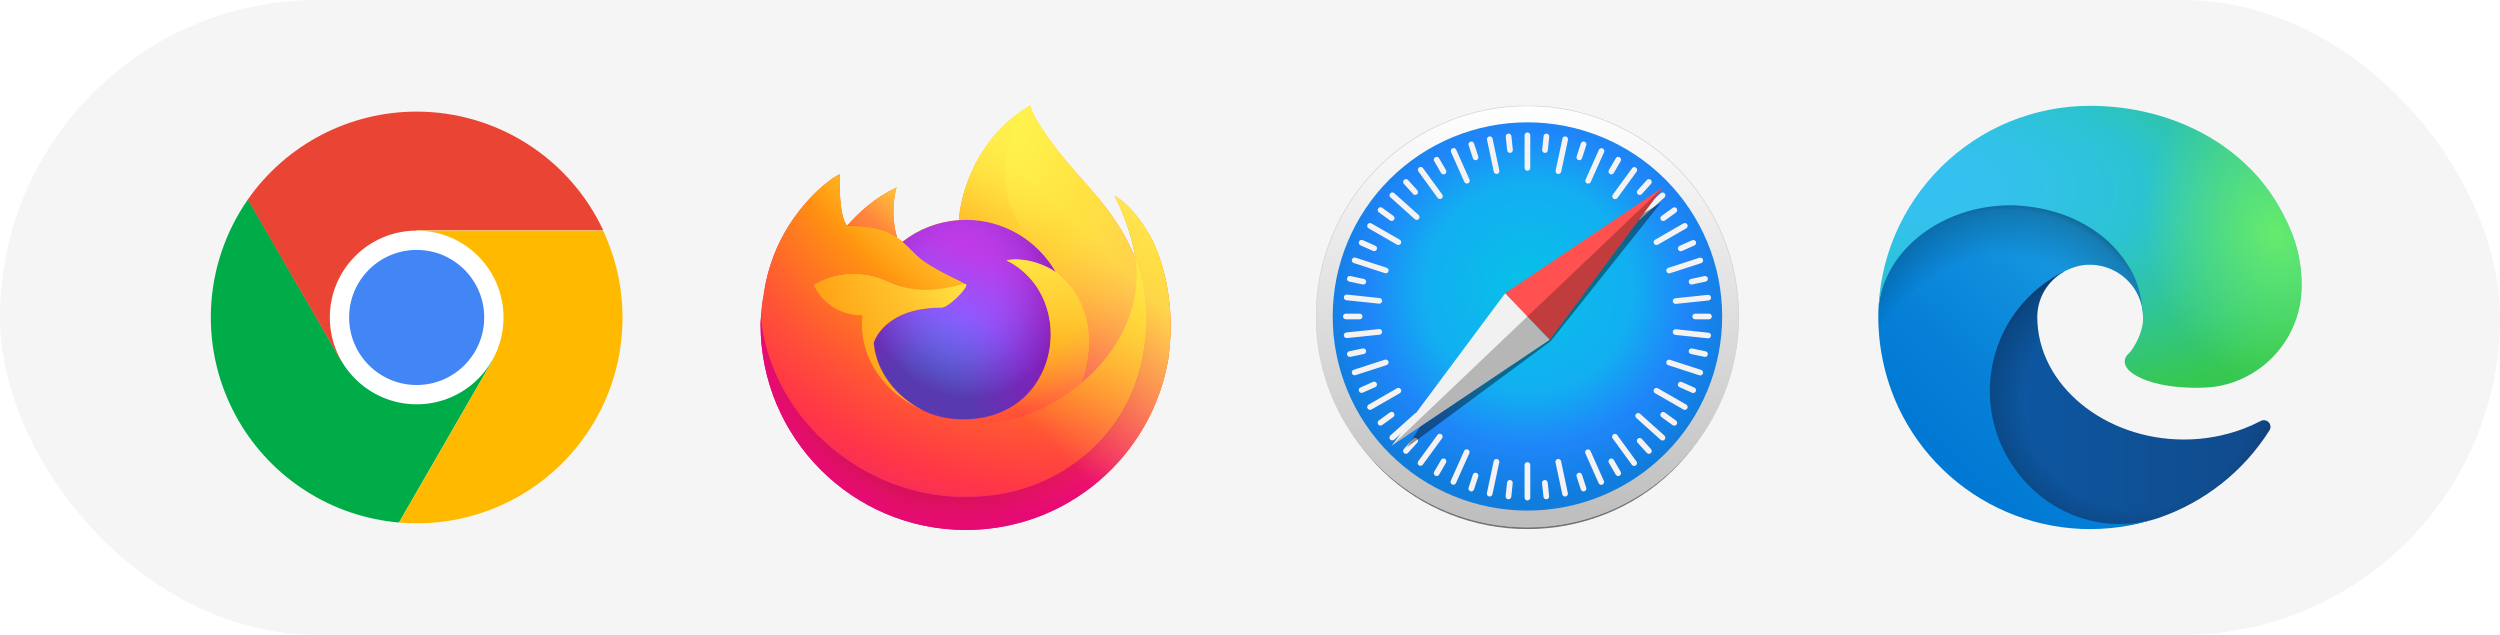 <svg width="378" height="96" viewBox="0 0 378 96" fill="none" xmlns="http://www.w3.org/2000/svg">
<g clip-path="url(#clip0_35_81)">
<rect width="378" height="96" fill="white"/>
<rect width="378" height="96" rx="48" fill="#F5F5F5"/>
<g clip-path="url(#clip1_35_81)">
<path d="M36.038 63.552C38.543 67.896 42.059 71.569 46.289 74.259C50.518 76.95 55.334 78.577 60.327 79.003L74.429 54.564L63.011 47.969L51.602 54.561L47.798 47.967L45.012 43.14L37.504 30.127C34.107 34.982 32.165 40.706 31.905 46.626C31.645 52.547 33.079 58.419 36.038 63.552V63.552Z" fill="#00AC47"/>
<path d="M62.999 16.875C57.985 16.874 53.045 18.082 48.599 20.398C44.154 22.713 40.335 26.066 37.468 30.172L51.576 54.565L62.999 47.983V34.824H91.207C88.703 29.463 84.719 24.927 79.722 21.748C74.725 18.569 68.924 16.878 62.999 16.875V16.875Z" fill="#EA4435"/>
<path d="M89.96 63.591C92.464 59.257 93.883 54.381 94.097 49.38C94.31 44.38 93.312 39.401 91.186 34.869H63.01V48.036L74.41 54.616L70.609 61.198L67.826 66.017L60.325 79.007C66.22 79.522 72.139 78.346 77.389 75.615C82.638 72.884 86.999 68.713 89.96 63.591V63.591Z" fill="#FFBA00"/>
<path d="M63 61.131C70.252 61.131 76.131 55.252 76.131 48C76.131 40.748 70.252 34.869 63 34.869C55.748 34.869 49.869 40.748 49.869 48C49.869 55.252 55.748 61.131 63 61.131Z" fill="white"/>
<path d="M63 58.213C68.64 58.213 73.213 53.64 73.213 48C73.213 42.36 68.64 37.787 63 37.787C57.36 37.787 52.787 42.36 52.787 48C52.787 53.64 57.36 58.213 63 58.213Z" fill="#4285F4"/>
</g>
<g clip-path="url(#clip2_35_81)">
<path d="M174.766 37.507C173.418 34.259 170.685 30.752 168.539 29.644C170.286 33.071 171.296 36.508 171.682 39.073C171.682 39.073 171.682 39.091 171.688 39.124C168.179 30.368 162.227 26.836 157.366 19.149C157.12 18.761 156.874 18.373 156.634 17.958C156.498 17.724 156.389 17.512 156.293 17.312C156.092 16.923 155.936 16.512 155.829 16.088C155.83 16.068 155.824 16.048 155.811 16.032C155.798 16.017 155.78 16.007 155.76 16.004C155.741 15.999 155.72 15.999 155.701 16.004C155.696 16.006 155.692 16.009 155.687 16.013C155.68 16.013 155.672 16.022 155.664 16.025L155.677 16.008C147.879 20.579 145.234 29.034 144.991 33.265C141.875 33.478 138.896 34.626 136.442 36.56C136.185 36.343 135.917 36.14 135.638 35.952C134.931 33.474 134.901 30.852 135.552 28.359C132.362 29.813 129.882 32.108 128.079 34.139H128.065C126.834 32.578 126.921 27.432 126.99 26.358C126.976 26.291 126.073 26.827 125.957 26.909C124.871 27.684 123.856 28.555 122.923 29.51C121.862 30.586 120.892 31.75 120.025 32.988C118.028 35.82 116.612 39.019 115.859 42.401C115.845 42.468 115.832 42.538 115.818 42.607C115.759 42.88 115.549 44.248 115.511 44.546V44.614C115.237 46.029 115.066 47.461 115 48.901V49.06C115 66.216 128.898 80.125 146.041 80.125C161.395 80.125 174.142 68.969 176.639 54.316C176.691 53.919 176.734 53.518 176.78 53.117C177.397 47.789 176.712 42.189 174.766 37.507ZM138.987 61.825C139.132 61.893 139.269 61.97 139.418 62.037L139.438 62.05C139.29 61.977 139.139 61.902 138.989 61.825H138.987ZM171.691 39.139V39.109V39.142V39.139Z" fill="url(#paint0_linear_35_81)"/>
<path d="M174.765 37.491C173.416 34.242 170.683 30.733 168.537 29.625C170.284 33.053 171.294 36.492 171.68 39.057V39.121C174.61 47.071 173.013 55.156 170.714 60.095C167.156 67.738 158.545 75.572 145.063 75.19C130.509 74.776 117.679 63.952 115.283 49.785C114.846 47.549 115.283 46.415 115.502 44.601C115.235 45.999 115.133 46.404 115 48.889V49.048C115 66.211 128.899 80.125 146.042 80.125C161.397 80.125 174.145 68.965 176.641 54.306C176.693 53.909 176.736 53.508 176.782 53.107C177.396 47.777 176.71 42.175 174.765 37.491V37.491Z" fill="url(#paint1_radial_35_81)"/>
<path d="M174.765 37.491C173.416 34.242 170.683 30.733 168.537 29.625C170.284 33.053 171.294 36.492 171.68 39.057V39.121C174.61 47.071 173.013 55.156 170.714 60.095C167.156 67.738 158.545 75.572 145.063 75.19C130.509 74.776 117.679 63.952 115.283 49.785C114.846 47.549 115.283 46.415 115.502 44.601C115.235 45.999 115.133 46.404 115 48.889V49.048C115 66.211 128.899 80.125 146.042 80.125C161.397 80.125 174.145 68.965 176.641 54.306C176.693 53.909 176.736 53.508 176.782 53.107C177.396 47.777 176.71 42.175 174.765 37.491V37.491Z" fill="url(#paint2_radial_35_81)"/>
<path d="M159.681 41.107C159.75 41.154 159.81 41.202 159.875 41.25C159.096 39.868 158.127 38.603 156.994 37.492C147.352 27.853 154.467 16.59 155.666 16.017L155.679 16C147.886 20.563 145.243 29.004 145 33.227C145.361 33.203 145.722 33.172 146.089 33.172C151.904 33.172 156.969 36.37 159.681 41.107Z" fill="url(#paint3_radial_35_81)"/>
<path d="M146.083 43.09C146.033 43.863 143.312 46.514 142.359 46.514C133.554 46.514 132.125 51.836 132.125 51.836C132.512 56.319 135.637 60.009 139.419 61.962C139.592 62.051 139.766 62.131 139.934 62.211C140.237 62.339 140.541 62.468 140.844 62.583C142.141 63.04 143.499 63.3 144.873 63.355C160.307 64.079 163.298 44.918 152.16 39.354C155.011 38.859 157.972 40.006 159.625 41.166C156.919 36.44 151.862 33.25 146.057 33.25C145.69 33.25 145.331 33.281 144.97 33.305C141.864 33.52 138.895 34.665 136.449 36.591C136.922 36.991 137.455 37.524 138.578 38.628C140.683 40.703 146.071 42.839 146.083 43.09V43.09Z" fill="url(#paint4_radial_35_81)"/>
<path d="M146.083 43.09C146.033 43.863 143.312 46.514 142.359 46.514C133.554 46.514 132.125 51.836 132.125 51.836C132.512 56.319 135.637 60.009 139.419 61.962C139.592 62.051 139.766 62.131 139.934 62.211C140.237 62.339 140.541 62.468 140.844 62.583C142.141 63.04 143.499 63.3 144.873 63.355C160.307 64.079 163.298 44.918 152.16 39.354C155.011 38.859 157.972 40.006 159.625 41.166C156.919 36.44 151.862 33.25 146.057 33.25C145.69 33.25 145.331 33.281 144.97 33.305C141.864 33.52 138.895 34.665 136.449 36.591C136.922 36.991 137.455 37.524 138.578 38.628C140.683 40.703 146.071 42.839 146.083 43.09V43.09Z" fill="url(#paint5_radial_35_81)"/>
<path d="M134.984 35.455C135.234 35.616 135.439 35.751 135.625 35.875C134.923 33.428 134.894 30.838 135.539 28.375C132.375 29.811 129.914 32.078 128.125 34.084C128.27 34.08 132.738 33.999 134.984 35.455V35.455Z" fill="url(#paint6_radial_35_81)"/>
<path d="M115.276 49.766C117.671 63.899 130.497 74.699 145.055 75.112C158.531 75.492 167.134 67.677 170.696 60.052C172.994 55.122 174.59 47.058 171.661 39.126V39.067C171.661 39.074 171.661 39.085 171.668 39.118C172.768 46.3 169.113 53.258 163.398 57.963C163.392 57.976 163.386 57.99 163.381 58.003C152.244 67.064 141.588 63.469 139.43 62.003C139.281 61.93 139.13 61.855 138.98 61.778C132.486 58.682 129.805 52.767 130.379 47.698C124.898 47.698 123.028 43.076 123.028 43.076C123.028 43.076 127.95 39.57 134.437 42.62C140.445 45.445 146.088 43.078 146.088 43.076C146.076 42.825 140.676 40.678 138.57 38.605C137.446 37.498 136.911 36.964 136.437 36.562C136.181 36.346 135.913 36.143 135.634 35.956C135.45 35.827 135.247 35.698 134.989 35.532C132.725 34.061 128.224 34.142 128.076 34.146H128.061C126.831 32.589 126.917 27.453 126.987 26.381C126.973 26.314 126.07 26.849 125.954 26.93C124.868 27.704 123.853 28.573 122.921 29.526C121.86 30.601 120.891 31.762 120.024 32.998C118.028 35.824 116.613 39.017 115.86 42.393C115.835 42.452 114.731 47.268 115.276 49.766V49.766Z" fill="url(#paint7_radial_35_81)"/>
<path d="M156.983 37.531C158.117 38.643 159.087 39.91 159.866 41.294C160.028 41.416 160.183 41.545 160.331 41.682C167.368 48.164 163.687 57.341 163.407 58C169.124 53.287 172.78 46.318 171.68 39.123C168.17 30.364 162.218 26.833 157.358 19.148C157.111 18.76 156.866 18.373 156.626 17.958C156.49 17.724 156.38 17.512 156.285 17.312C156.083 16.923 155.928 16.512 155.821 16.088C155.822 16.068 155.815 16.048 155.802 16.032C155.789 16.017 155.771 16.007 155.751 16.004C155.732 15.999 155.712 15.999 155.693 16.004C155.688 16.006 155.683 16.009 155.679 16.013C155.671 16.013 155.663 16.022 155.656 16.024C154.454 16.598 147.335 27.878 156.983 37.531V37.531Z" fill="url(#paint8_radial_35_81)"/>
<path d="M160.328 41.715C160.18 41.578 160.024 41.449 159.862 41.328C159.799 41.28 159.733 41.232 159.668 41.185C158.008 40.023 155.034 38.872 152.171 39.369C163.356 44.947 160.353 64.156 144.853 63.43C143.473 63.375 142.109 63.114 140.806 62.656C140.502 62.542 140.197 62.417 139.893 62.283C139.717 62.203 139.542 62.123 139.375 62.034L139.396 62.047C141.558 63.518 152.238 67.114 163.399 58.046C163.399 58.046 163.405 58.029 163.416 58.006C163.693 57.359 167.381 48.195 160.328 41.715Z" fill="url(#paint9_radial_35_81)"/>
<path d="M132.098 51.848C132.098 51.848 133.534 46.512 142.383 46.512C143.339 46.512 146.074 43.851 146.125 43.079C146.175 42.307 140.466 45.449 134.441 42.622C127.936 39.571 123 43.079 123 43.079C123 43.079 124.875 47.702 130.372 47.702C129.795 52.773 132.485 58.686 138.997 61.788C139.142 61.857 139.279 61.933 139.428 62C135.627 60.046 132.49 56.342 132.098 51.848Z" fill="url(#paint10_radial_35_81)"/>
<path d="M174.766 37.507C173.418 34.259 170.685 30.752 168.539 29.644C170.286 33.071 171.296 36.508 171.682 39.073C171.682 39.073 171.682 39.091 171.688 39.124C168.179 30.368 162.227 26.836 157.366 19.149C157.12 18.761 156.874 18.373 156.634 17.958C156.498 17.724 156.389 17.512 156.293 17.312C156.092 16.923 155.936 16.512 155.829 16.088C155.83 16.068 155.824 16.048 155.811 16.032C155.798 16.017 155.78 16.007 155.76 16.004C155.741 15.999 155.72 15.999 155.701 16.004C155.696 16.006 155.692 16.009 155.687 16.013C155.68 16.013 155.672 16.022 155.664 16.025L155.677 16.008C147.879 20.579 145.234 29.034 144.991 33.265C145.353 33.24 145.713 33.209 146.081 33.209C151.9 33.209 156.969 36.412 159.682 41.158C158.025 39.994 155.057 38.841 152.198 39.339C163.364 44.926 160.366 64.166 144.894 63.439C143.517 63.384 142.155 63.123 140.855 62.664C140.552 62.55 140.247 62.425 139.943 62.29C139.768 62.21 139.593 62.13 139.427 62.041L139.447 62.054C139.297 61.981 139.146 61.906 138.996 61.829C139.141 61.897 139.278 61.974 139.427 62.041C135.628 60.08 132.498 56.37 132.107 51.869C132.107 51.869 133.539 46.525 142.366 46.525C143.321 46.525 146.049 43.859 146.099 43.086C146.088 42.834 140.686 40.683 138.579 38.606C137.454 37.497 136.919 36.962 136.445 36.56C136.189 36.343 135.921 36.14 135.642 35.952C134.935 33.474 134.905 30.852 135.555 28.359C132.366 29.813 129.886 32.108 128.083 34.139H128.069C126.838 32.578 126.925 27.432 126.994 26.358C126.98 26.291 126.077 26.827 125.961 26.909C124.875 27.684 123.859 28.555 122.927 29.51C121.866 30.586 120.896 31.75 120.028 32.988C118.032 35.82 116.616 39.019 115.863 42.401C115.849 42.468 115.836 42.538 115.821 42.607C115.763 42.88 115.5 44.268 115.464 44.565C115.464 44.589 115.464 44.543 115.464 44.565C115.222 46 115.067 47.448 115 48.901V49.06C115 66.216 128.898 80.125 146.041 80.125C161.395 80.125 174.142 68.969 176.639 54.316C176.691 53.919 176.734 53.518 176.78 53.117C177.397 47.789 176.712 42.189 174.766 37.507ZM171.687 39.102V39.136V39.102Z" fill="url(#paint11_linear_35_81)"/>
</g>
<g clip-path="url(#clip3_35_81)">
<g opacity="0.53" filter="url(#filter0_f_35_81)">
<path d="M261.723 50.457C261.723 54.337 260.927 58.178 259.381 61.763C257.834 65.347 255.567 68.604 252.709 71.347C249.851 74.091 246.459 76.267 242.725 77.751C238.991 79.236 234.989 80 230.948 80C226.906 80 222.904 79.236 219.17 77.751C215.436 76.267 212.044 74.091 209.186 71.347C206.328 68.604 204.061 65.347 202.515 61.763C200.968 58.178 200.172 54.337 200.172 50.457C200.172 42.621 203.414 35.107 209.186 29.567C214.958 24.026 222.785 20.914 230.948 20.914C234.989 20.914 238.991 21.678 242.725 23.162C246.459 24.647 249.851 26.823 252.709 29.567C255.567 32.31 257.834 35.567 259.381 39.151C260.927 42.736 261.723 46.577 261.723 50.457V50.457Z" fill="black"/>
</g>
<path d="M262.895 47.849C262.895 52.031 262.069 56.173 260.463 60.037C258.858 63.901 256.505 67.412 253.538 70.369C250.571 73.327 247.049 75.673 243.173 77.273C239.297 78.874 235.143 79.698 230.948 79.698C222.475 79.698 214.349 76.342 208.357 70.369C202.366 64.397 199 56.296 199 47.849C199 39.402 202.366 31.301 208.357 25.328C214.349 19.355 222.475 16 230.948 16C235.143 16 239.297 16.824 243.173 18.424C247.049 20.025 250.571 22.371 253.538 25.328C256.505 28.286 258.858 31.797 260.463 35.661C262.069 39.525 262.895 43.666 262.895 47.849V47.849Z" fill="url(#paint12_linear_35_81)" stroke="#CDCDCD" stroke-width="0.093" stroke-linecap="round" stroke-linejoin="round"/>
<path d="M260.392 47.849C260.392 55.634 257.29 63.1 251.768 68.605C246.246 74.109 238.757 77.202 230.948 77.202C223.138 77.202 215.649 74.109 210.127 68.605C204.606 63.1 201.503 55.634 201.503 47.849C201.503 40.064 204.606 32.598 210.127 27.093C215.649 21.588 223.138 18.496 230.948 18.496C238.757 18.496 246.246 21.588 251.768 27.093C257.29 32.598 260.392 40.064 260.392 47.849Z" fill="url(#paint13_radial_35_81)"/>
<path d="M230.948 20.026C230.71 20.026 230.518 20.217 230.518 20.454V25.391C230.518 25.628 230.71 25.819 230.948 25.819C231.185 25.819 231.377 25.628 231.377 25.391V20.454C231.377 20.217 231.185 20.026 230.948 20.026ZM228.139 20.203C228.111 20.2 228.081 20.2 228.052 20.204C227.815 20.228 227.645 20.438 227.67 20.674L227.886 22.739C227.911 22.975 228.121 23.145 228.357 23.12C228.594 23.096 228.765 22.886 228.74 22.65L228.524 20.585C228.502 20.379 228.338 20.223 228.139 20.203H228.139ZM233.776 20.205C233.577 20.224 233.413 20.38 233.391 20.587L233.173 22.652C233.148 22.887 233.319 23.097 233.555 23.122C233.792 23.147 234.002 22.977 234.027 22.741L234.245 20.676C234.27 20.44 234.099 20.231 233.863 20.206C233.833 20.203 233.804 20.203 233.776 20.205V20.205ZM225.254 20.62C225.226 20.621 225.197 20.623 225.168 20.63C224.935 20.679 224.787 20.905 224.837 21.137L225.862 25.966C225.911 26.198 226.138 26.345 226.371 26.296C226.604 26.247 226.751 26.021 226.702 25.789L225.677 20.96C225.633 20.757 225.454 20.619 225.254 20.62L225.254 20.62ZM236.66 20.624C236.46 20.622 236.281 20.761 236.238 20.963L235.209 25.792C235.159 26.024 235.307 26.25 235.54 26.3C235.772 26.349 235.999 26.202 236.049 25.97L237.078 21.141C237.127 20.91 236.98 20.683 236.747 20.634C236.718 20.628 236.689 20.625 236.66 20.625L236.66 20.624ZM222.501 21.394C222.446 21.389 222.388 21.395 222.332 21.414C222.105 21.487 221.982 21.728 222.056 21.953L222.7 23.928C222.773 24.154 223.014 24.276 223.241 24.203C223.467 24.13 223.59 23.889 223.516 23.663L222.872 21.689C222.817 21.52 222.668 21.408 222.501 21.394V21.394ZM239.398 21.395C239.231 21.409 239.082 21.521 239.027 21.69L238.383 23.664C238.309 23.89 238.432 24.13 238.658 24.204C238.884 24.277 239.126 24.154 239.199 23.929L239.843 21.954C239.917 21.729 239.794 21.488 239.568 21.415C239.511 21.397 239.454 21.391 239.398 21.395V21.395ZM219.779 22.387C219.723 22.389 219.666 22.401 219.612 22.425C219.395 22.521 219.297 22.773 219.394 22.99L221.405 27.5C221.502 27.717 221.754 27.814 221.972 27.718C222.189 27.621 222.286 27.369 222.19 27.153L220.179 22.642C220.106 22.48 219.946 22.384 219.779 22.387V22.387ZM242.151 22.403C241.984 22.4 241.824 22.494 241.751 22.657L239.734 27.165C239.637 27.381 239.734 27.633 239.951 27.73C240.168 27.826 240.421 27.73 240.518 27.513L242.535 23.005C242.632 22.789 242.535 22.537 242.318 22.44C242.264 22.416 242.207 22.404 242.151 22.403V22.403ZM217.251 23.721C217.169 23.714 217.084 23.733 217.007 23.777C216.801 23.896 216.731 24.157 216.85 24.362L217.891 26.16C218.01 26.365 218.272 26.435 218.478 26.317C218.683 26.198 218.754 25.937 218.635 25.732L217.593 23.934C217.519 23.805 217.389 23.73 217.251 23.721V23.721ZM244.644 23.721C244.506 23.73 244.376 23.805 244.302 23.934L243.261 25.732C243.142 25.937 243.212 26.198 243.418 26.317C243.624 26.435 243.885 26.365 244.004 26.16L245.046 24.362C245.165 24.157 245.095 23.896 244.889 23.777C244.811 23.733 244.726 23.715 244.644 23.721V23.721ZM214.797 25.246C214.715 25.249 214.632 25.276 214.56 25.328C214.367 25.467 214.325 25.734 214.465 25.926L217.372 29.921C217.512 30.113 217.779 30.156 217.972 30.017C218.164 29.877 218.207 29.611 218.067 29.419L215.159 25.423C215.072 25.303 214.935 25.242 214.797 25.246V25.246ZM247.129 25.268C246.991 25.263 246.854 25.325 246.766 25.444L243.853 29.436C243.713 29.628 243.756 29.894 243.948 30.034C244.14 30.173 244.408 30.131 244.548 29.94L247.461 25.948C247.6 25.756 247.558 25.49 247.366 25.35C247.294 25.298 247.211 25.271 247.129 25.268V25.268ZM212.604 27.08C212.494 27.074 212.383 27.111 212.294 27.19C212.117 27.349 212.103 27.618 212.262 27.794L213.656 29.338C213.815 29.514 214.085 29.528 214.262 29.369C214.439 29.211 214.453 28.941 214.294 28.765L212.901 27.222C212.821 27.134 212.714 27.086 212.604 27.08V27.08ZM249.294 27.083C249.185 27.089 249.077 27.137 248.998 27.225L247.604 28.768C247.445 28.944 247.459 29.214 247.636 29.372C247.813 29.531 248.083 29.517 248.242 29.34L249.636 27.797C249.795 27.621 249.781 27.352 249.604 27.193C249.516 27.114 249.404 27.078 249.294 27.083L249.294 27.083ZM210.502 29.093C210.392 29.099 210.285 29.147 210.205 29.235C210.046 29.411 210.06 29.68 210.237 29.839L213.917 33.142C214.094 33.3 214.364 33.286 214.523 33.11C214.682 32.934 214.668 32.664 214.492 32.506L210.811 29.203C210.723 29.124 210.611 29.088 210.502 29.093L210.502 29.093ZM251.407 29.108C251.297 29.102 251.185 29.138 251.097 29.217L247.415 32.517C247.238 32.676 247.223 32.945 247.382 33.122C247.541 33.298 247.812 33.312 247.989 33.154L251.671 29.854C251.848 29.695 251.862 29.426 251.703 29.249C251.624 29.161 251.516 29.114 251.407 29.108H251.407ZM208.753 31.334C208.616 31.329 208.479 31.391 208.391 31.511C208.251 31.703 208.294 31.969 208.486 32.109L210.171 33.329C210.364 33.468 210.631 33.426 210.771 33.235C210.911 33.043 210.868 32.776 210.676 32.637L208.991 31.416C208.919 31.364 208.836 31.337 208.753 31.334L208.753 31.334ZM253.153 31.35C253.071 31.353 252.988 31.379 252.916 31.431L251.23 32.651C251.038 32.79 250.995 33.057 251.135 33.249C251.274 33.441 251.542 33.483 251.734 33.344L253.42 32.124C253.613 31.985 253.655 31.719 253.516 31.527C253.428 31.407 253.291 31.345 253.153 31.35V31.35ZM207.12 33.725C206.982 33.734 206.852 33.81 206.778 33.938C206.659 34.144 206.729 34.404 206.935 34.523L211.223 36.991C211.429 37.109 211.691 37.04 211.81 36.834C211.929 36.629 211.859 36.368 211.653 36.25L207.364 33.782C207.287 33.737 207.202 33.719 207.12 33.725V33.725ZM254.776 33.725C254.693 33.719 254.608 33.737 254.531 33.782L250.243 36.25C250.037 36.368 249.967 36.629 250.086 36.834C250.204 37.04 250.466 37.109 250.672 36.991L254.96 34.523C255.166 34.404 255.236 34.144 255.117 33.938C255.043 33.81 254.913 33.734 254.776 33.725V33.725ZM205.884 36.273C205.717 36.269 205.557 36.364 205.484 36.526C205.387 36.743 205.484 36.995 205.701 37.092L207.604 37.938C207.821 38.034 208.074 37.938 208.171 37.721C208.267 37.505 208.17 37.253 207.953 37.156L206.051 36.31C205.997 36.286 205.94 36.274 205.884 36.273V36.273ZM256.019 36.29C255.963 36.291 255.907 36.304 255.852 36.328L253.95 37.172C253.732 37.269 253.635 37.52 253.732 37.737C253.829 37.954 254.082 38.051 254.299 37.954L256.202 37.109C256.419 37.013 256.516 36.761 256.419 36.544C256.347 36.382 256.186 36.287 256.019 36.29V36.29ZM204.784 38.936C204.617 38.95 204.467 39.061 204.412 39.23C204.338 39.455 204.461 39.696 204.687 39.769L209.395 41.299C209.621 41.372 209.863 41.25 209.936 41.024C210.01 40.799 209.887 40.558 209.661 40.485L204.953 38.956C204.897 38.937 204.839 38.931 204.784 38.936V38.936ZM257.118 38.954C257.062 38.949 257.005 38.955 256.948 38.974L252.239 40.5C252.013 40.573 251.89 40.814 251.964 41.039C252.037 41.265 252.279 41.387 252.505 41.314L257.214 39.788C257.44 39.715 257.563 39.474 257.489 39.248C257.434 39.079 257.285 38.968 257.118 38.954V38.954ZM204.098 41.731C203.898 41.729 203.718 41.868 203.675 42.071C203.626 42.303 203.773 42.529 204.006 42.578L206.043 43.01C206.276 43.059 206.503 42.912 206.552 42.68C206.602 42.448 206.454 42.222 206.222 42.172L204.184 41.741C204.155 41.735 204.126 41.732 204.098 41.732V41.731ZM257.798 41.735C257.77 41.736 257.741 41.739 257.712 41.745L255.675 42.176C255.442 42.225 255.294 42.451 255.344 42.683C255.393 42.915 255.62 43.062 255.853 43.013L257.89 42.582C258.123 42.532 258.271 42.306 258.221 42.074C258.178 41.871 257.999 41.733 257.799 41.735L257.798 41.735ZM203.578 44.543C203.379 44.562 203.216 44.718 203.194 44.924C203.169 45.16 203.339 45.37 203.575 45.395L208.5 45.914C208.736 45.939 208.947 45.769 208.972 45.533C208.997 45.297 208.826 45.087 208.59 45.063L203.666 44.544C203.636 44.541 203.607 44.541 203.578 44.543V44.543ZM258.321 44.58C258.293 44.577 258.264 44.577 258.234 44.581L253.309 45.093C253.073 45.117 252.902 45.327 252.927 45.563C252.952 45.799 253.162 45.969 253.398 45.944L258.323 45.432C258.56 45.407 258.73 45.197 258.706 44.962C258.684 44.755 258.52 44.599 258.321 44.58L258.321 44.58ZM203.495 47.422C203.257 47.422 203.066 47.612 203.066 47.849C203.066 48.087 203.257 48.278 203.495 48.278H205.578C205.816 48.278 206.007 48.087 206.007 47.849C206.007 47.612 205.816 47.422 205.578 47.422H203.495ZM256.317 47.422C256.079 47.422 255.888 47.612 255.888 47.849C255.888 48.087 256.079 48.278 256.317 48.278H258.4C258.638 48.278 258.829 48.087 258.829 47.849C258.829 47.612 258.638 47.422 258.4 47.422H256.317ZM208.584 49.755C208.556 49.752 208.527 49.752 208.497 49.755L203.572 50.267C203.335 50.292 203.165 50.502 203.19 50.737C203.214 50.973 203.425 51.143 203.661 51.118L208.586 50.606C208.823 50.582 208.993 50.372 208.968 50.136C208.947 49.93 208.783 49.774 208.584 49.755H208.584ZM253.309 49.785C253.109 49.804 252.946 49.96 252.924 50.166C252.899 50.402 253.069 50.612 253.305 50.636L258.23 51.156C258.466 51.18 258.677 51.011 258.702 50.775C258.727 50.539 258.556 50.329 258.32 50.304L253.396 49.785C253.366 49.782 253.337 49.782 253.309 49.785L253.309 49.785ZM206.129 52.676C206.101 52.676 206.072 52.679 206.042 52.685L204.005 53.117C203.772 53.166 203.625 53.392 203.674 53.624C203.724 53.856 203.951 54.003 204.183 53.954L206.221 53.523C206.454 53.473 206.601 53.247 206.552 53.015C206.508 52.812 206.329 52.674 206.129 52.676L206.129 52.676ZM255.765 52.68C255.565 52.678 255.386 52.816 255.343 53.019C255.294 53.251 255.441 53.477 255.674 53.527L257.711 53.958C257.944 54.008 258.171 53.861 258.22 53.629C258.27 53.397 258.122 53.17 257.889 53.121L255.852 52.689C255.823 52.683 255.794 52.68 255.765 52.68L255.765 52.68ZM209.56 54.366C209.505 54.361 209.447 54.367 209.391 54.385L204.681 55.911C204.455 55.985 204.332 56.225 204.406 56.451C204.479 56.676 204.721 56.799 204.947 56.725L209.656 55.199C209.882 55.126 210.005 54.885 209.932 54.66C209.876 54.491 209.727 54.38 209.56 54.366V54.366ZM252.33 54.381C252.164 54.395 252.014 54.506 251.959 54.675C251.885 54.9 252.008 55.141 252.234 55.214L256.942 56.744C257.168 56.817 257.41 56.695 257.483 56.469C257.557 56.244 257.434 56.003 257.208 55.93L252.5 54.401C252.444 54.382 252.386 54.376 252.33 54.381V54.381ZM207.763 57.708C207.707 57.709 207.651 57.721 207.597 57.745L205.694 58.59C205.476 58.686 205.379 58.938 205.476 59.155C205.573 59.371 205.826 59.468 206.043 59.372L207.946 58.527C208.163 58.431 208.26 58.179 208.163 57.962C208.091 57.8 207.93 57.705 207.763 57.708V57.708ZM254.125 57.724C253.958 57.72 253.798 57.816 253.725 57.978C253.628 58.195 253.725 58.447 253.942 58.543L255.844 59.389C256.061 59.486 256.314 59.389 256.411 59.173C256.508 58.956 256.411 58.704 256.194 58.608L254.292 57.761C254.238 57.737 254.181 57.725 254.125 57.724V57.724ZM211.468 58.652C211.386 58.645 211.301 58.664 211.223 58.708L206.935 61.176C206.729 61.295 206.659 61.556 206.778 61.761C206.897 61.966 207.158 62.036 207.364 61.918L211.653 59.45C211.859 59.331 211.929 59.07 211.81 58.865C211.735 58.737 211.605 58.661 211.468 58.652V58.652ZM250.427 58.652C250.29 58.661 250.16 58.737 250.086 58.865C249.967 59.07 250.037 59.331 250.243 59.45L254.531 61.918C254.737 62.036 254.998 61.966 255.117 61.761C255.236 61.556 255.166 61.295 254.96 61.176L250.672 58.708C250.595 58.664 250.51 58.646 250.427 58.652V58.652ZM210.398 62.274C210.316 62.277 210.233 62.303 210.161 62.355L208.475 63.575C208.283 63.714 208.24 63.981 208.38 64.173C208.519 64.365 208.787 64.407 208.979 64.268L210.665 63.048C210.858 62.909 210.9 62.642 210.761 62.45C210.673 62.331 210.536 62.269 210.398 62.274V62.274ZM251.487 62.288C251.349 62.283 251.212 62.345 251.124 62.465C250.985 62.656 251.027 62.923 251.219 63.062L252.904 64.283C253.097 64.422 253.364 64.38 253.504 64.188C253.644 63.996 253.602 63.73 253.409 63.591L251.724 62.37C251.652 62.318 251.569 62.291 251.487 62.288L251.487 62.288ZM214.217 62.436C214.107 62.43 213.995 62.466 213.907 62.545L210.224 65.845C210.047 66.004 210.033 66.273 210.192 66.45C210.351 66.626 210.621 66.64 210.798 66.482L214.481 63.182C214.658 63.023 214.672 62.754 214.513 62.578C214.434 62.489 214.326 62.442 214.217 62.436ZM247.668 62.448C247.559 62.454 247.451 62.501 247.372 62.589C247.213 62.765 247.227 63.035 247.404 63.193L251.084 66.496C251.26 66.655 251.531 66.641 251.69 66.464C251.849 66.288 251.835 66.019 251.658 65.86L247.978 62.557C247.89 62.478 247.778 62.442 247.668 62.448V62.448ZM217.71 65.583C217.573 65.578 217.435 65.639 217.348 65.759L214.435 69.751C214.295 69.942 214.337 70.209 214.529 70.349C214.722 70.488 214.989 70.446 215.129 70.254L218.042 66.263C218.182 66.071 218.14 65.804 217.947 65.665C217.875 65.612 217.793 65.586 217.71 65.583ZM244.161 65.601C244.079 65.604 243.996 65.63 243.924 65.682C243.731 65.822 243.689 66.088 243.828 66.28L246.736 70.276C246.875 70.468 247.143 70.51 247.335 70.371C247.528 70.232 247.57 69.965 247.431 69.773L244.523 65.777C244.436 65.657 244.299 65.596 244.161 65.601V65.601ZM213.95 66.217C213.84 66.223 213.733 66.27 213.653 66.359L212.26 67.902C212.1 68.078 212.114 68.347 212.291 68.506C212.468 68.665 212.738 68.651 212.897 68.474L214.291 66.931C214.45 66.755 214.436 66.486 214.259 66.327C214.171 66.248 214.059 66.211 213.95 66.217L213.95 66.217ZM247.943 66.219C247.833 66.213 247.722 66.25 247.633 66.329C247.456 66.487 247.442 66.757 247.601 66.933L248.995 68.477C249.154 68.653 249.424 68.667 249.601 68.508C249.778 68.35 249.792 68.08 249.633 67.904L248.239 66.361C248.16 66.272 248.052 66.225 247.943 66.219L247.943 66.219ZM221.778 67.931C221.611 67.927 221.45 68.022 221.378 68.185L219.36 72.693C219.263 72.909 219.36 73.161 219.577 73.258C219.795 73.355 220.047 73.258 220.144 73.041L222.162 68.534C222.259 68.317 222.162 68.065 221.945 67.968C221.89 67.944 221.834 67.932 221.778 67.931ZM240.09 67.943C240.034 67.944 239.978 67.956 239.923 67.981C239.706 68.077 239.609 68.329 239.706 68.545L241.717 73.056C241.813 73.273 242.066 73.37 242.283 73.273C242.501 73.177 242.598 72.925 242.501 72.709L240.49 68.198C240.418 68.035 240.257 67.94 240.09 67.943V67.943ZM218.233 69.325C218.095 69.334 217.965 69.41 217.891 69.538L216.85 71.336C216.731 71.542 216.801 71.802 217.007 71.921C217.213 72.04 217.474 71.97 217.593 71.764L218.635 69.966C218.754 69.761 218.684 69.5 218.478 69.382C218.4 69.337 218.315 69.319 218.233 69.325V69.325ZM243.662 69.325C243.58 69.319 243.495 69.337 243.418 69.382C243.212 69.5 243.142 69.761 243.261 69.966L244.302 71.764C244.421 71.97 244.683 72.04 244.889 71.921C245.095 71.802 245.165 71.542 245.046 71.336L244.004 69.538C243.93 69.41 243.8 69.334 243.662 69.325V69.325ZM226.269 69.389C226.069 69.387 225.89 69.525 225.847 69.728L224.818 74.557C224.768 74.789 224.916 75.015 225.148 75.065C225.381 75.114 225.608 74.967 225.657 74.735L226.686 69.906C226.736 69.674 226.588 69.448 226.356 69.399C226.327 69.393 226.298 69.389 226.269 69.389L226.269 69.389ZM235.611 69.392C235.582 69.392 235.554 69.395 235.524 69.401C235.292 69.451 235.144 69.677 235.193 69.909L236.219 74.738C236.268 74.97 236.495 75.117 236.728 75.068C236.96 75.019 237.108 74.793 237.059 74.561L236.033 69.732C235.99 69.529 235.811 69.391 235.611 69.392L235.611 69.392ZM230.948 69.879C230.71 69.879 230.518 70.07 230.518 70.307V75.244C230.518 75.481 230.71 75.672 230.948 75.672C231.185 75.672 231.377 75.481 231.377 75.244V70.307C231.377 70.07 231.185 69.879 230.948 69.879ZM223.068 71.474C222.901 71.489 222.751 71.6 222.696 71.769L222.052 73.744C221.979 73.969 222.102 74.21 222.328 74.283C222.554 74.356 222.795 74.234 222.869 74.008L223.513 72.034C223.586 71.808 223.463 71.567 223.237 71.494C223.181 71.476 223.123 71.47 223.068 71.475V71.474ZM238.824 71.475C238.769 71.47 238.711 71.477 238.655 71.495C238.429 71.568 238.306 71.809 238.379 72.034L239.023 74.009C239.096 74.235 239.338 74.357 239.564 74.284C239.79 74.211 239.913 73.97 239.839 73.745L239.196 71.77C239.14 71.601 238.991 71.49 238.824 71.475V71.475ZM228.253 72.575C228.054 72.594 227.89 72.75 227.868 72.957L227.65 75.022C227.626 75.257 227.796 75.467 228.032 75.492C228.269 75.517 228.48 75.347 228.504 75.111L228.722 73.046C228.747 72.81 228.577 72.6 228.34 72.576C228.31 72.573 228.281 72.573 228.253 72.575L228.253 72.575ZM233.625 72.577C233.597 72.574 233.567 72.574 233.538 72.578C233.301 72.602 233.131 72.812 233.155 73.048L233.372 75.113C233.396 75.349 233.607 75.519 233.843 75.494C234.08 75.47 234.25 75.26 234.226 75.024L234.009 72.959C233.988 72.753 233.824 72.597 233.625 72.577L233.625 72.577Z" fill="#F4F2F3"/>
<g opacity="0.409" filter="url(#filter1_f_35_81)">
<path d="M251.069 30.731L227.582 44.335L212.731 67.641L234.456 51.599L251.069 30.731Z" fill="black"/>
</g>
<path d="M234.314 51.363L227.582 44.335L251.463 28.319L234.314 51.363Z" fill="#FF5150"/>
<path d="M234.314 51.363L227.582 44.334L210.432 67.378L234.314 51.363Z" fill="#F1F1F1"/>
<path opacity="0.243" d="M210.432 67.378L234.314 51.363L251.463 28.319L210.432 67.378Z" fill="black"/>
</g>
<g clip-path="url(#clip4_35_81)">
<path d="M341.807 63.661C340.953 64.108 340.072 64.501 339.17 64.84C336.297 65.914 333.254 66.461 330.187 66.455C318.347 66.455 308.033 58.314 308.033 47.866C308.048 46.465 308.437 45.093 309.16 43.892C309.882 42.691 310.913 41.705 312.144 41.035C301.435 41.485 298.682 52.641 298.682 59.177C298.682 77.656 315.72 79.529 319.39 79.529C321.369 79.529 324.355 78.954 326.146 78.389L326.474 78.279C333.368 75.896 339.245 71.239 343.138 65.072C343.258 64.884 343.311 64.662 343.29 64.441C343.268 64.219 343.174 64.011 343.021 63.849C342.869 63.688 342.666 63.581 342.447 63.547C342.227 63.513 342.002 63.553 341.807 63.661V63.661Z" fill="url(#paint14_linear_35_81)"/>
<path opacity="0.35" d="M341.807 63.661C340.953 64.108 340.072 64.501 339.17 64.84C336.297 65.914 333.254 66.461 330.187 66.455C318.347 66.455 308.033 58.314 308.033 47.866C308.048 46.465 308.437 45.093 309.16 43.892C309.882 42.691 310.913 41.705 312.144 41.035C301.435 41.485 298.682 52.641 298.682 59.177C298.682 77.656 315.72 79.529 319.39 79.529C321.369 79.529 324.355 78.954 326.146 78.389L326.474 78.279C333.368 75.896 339.245 71.239 343.138 65.072C343.258 64.884 343.311 64.662 343.29 64.441C343.268 64.219 343.174 64.011 343.021 63.849C342.869 63.688 342.666 63.581 342.447 63.547C342.227 63.513 342.002 63.553 341.807 63.661V63.661Z" fill="url(#paint15_radial_35_81)"/>
<path d="M310.432 76.349C308.2 74.966 306.266 73.153 304.741 71.016C303.004 68.639 301.809 65.911 301.239 63.024C300.669 60.137 300.739 57.16 301.443 54.303C302.147 51.445 303.469 48.776 305.315 46.483C307.161 44.19 309.488 42.327 312.131 41.027C312.912 40.66 314.246 39.995 316.02 40.027C317.27 40.036 318.501 40.335 319.616 40.898C320.731 41.462 321.701 42.276 322.449 43.276C323.459 44.624 324.016 46.256 324.04 47.94C324.04 47.887 330.161 28.047 304.021 28.047C293.035 28.047 284.001 38.458 284.001 47.592C283.958 52.424 284.993 57.205 287.032 61.587C290.363 68.686 296.189 74.316 303.403 77.407C310.617 80.499 318.717 80.837 326.165 78.358C323.557 79.179 320.802 79.426 318.09 79.081C315.378 78.735 312.773 77.807 310.454 76.359L310.432 76.349Z" fill="url(#paint16_linear_35_81)"/>
<path opacity="0.41" d="M310.432 76.349C308.2 74.966 306.266 73.153 304.741 71.016C303.004 68.639 301.809 65.911 301.239 63.024C300.669 60.137 300.739 57.16 301.443 54.303C302.147 51.445 303.469 48.776 305.315 46.483C307.161 44.19 309.488 42.327 312.131 41.027C312.912 40.66 314.246 39.995 316.02 40.027C317.27 40.036 318.501 40.335 319.616 40.898C320.731 41.462 321.701 42.276 322.449 43.276C323.459 44.624 324.016 46.256 324.04 47.94C324.04 47.887 330.161 28.047 304.021 28.047C293.035 28.047 284.001 38.458 284.001 47.592C283.958 52.424 284.993 57.205 287.032 61.587C290.363 68.686 296.189 74.316 303.403 77.407C310.617 80.499 318.717 80.837 326.165 78.358C323.557 79.179 320.802 79.426 318.09 79.081C315.378 78.735 312.773 77.807 310.454 76.359L310.432 76.349Z" fill="url(#paint17_radial_35_81)"/>
<path d="M322.08 53.227C321.878 53.489 321.255 53.852 321.255 54.642C321.255 55.295 321.68 55.922 322.435 56.45C326.03 58.951 332.807 58.621 332.824 58.621C335.488 58.614 338.101 57.893 340.391 56.533C342.702 55.183 344.619 53.253 345.954 50.933C347.288 48.613 347.993 45.985 347.998 43.309C348.063 37.704 345.999 33.978 345.164 32.328C339.867 21.962 328.432 16 315.998 16C307.589 15.999 299.518 19.31 293.53 25.216C287.542 31.122 284.118 39.149 284 47.56C284.12 38.422 293.199 31.042 303.999 31.042C304.874 31.042 309.863 31.127 314.498 33.56C318.583 35.706 320.723 38.297 322.21 40.865C323.755 43.534 324.03 46.905 324.03 48.248C324.03 49.591 323.345 51.581 322.08 53.227V53.227Z" fill="url(#paint18_radial_35_81)"/>
<path d="M322.08 53.227C321.878 53.489 321.255 53.852 321.255 54.642C321.255 55.295 321.68 55.922 322.435 56.45C326.03 58.951 332.807 58.621 332.824 58.621C335.488 58.614 338.101 57.893 340.391 56.533C342.702 55.183 344.619 53.253 345.954 50.933C347.288 48.613 347.993 45.985 347.998 43.309C348.063 37.704 345.999 33.978 345.164 32.328C339.867 21.962 328.432 16 315.998 16C307.589 15.999 299.518 19.31 293.53 25.216C287.542 31.122 284.118 39.149 284 47.56C284.12 38.422 293.199 31.042 303.999 31.042C304.874 31.042 309.863 31.127 314.498 33.56C318.583 35.706 320.723 38.297 322.21 40.865C323.755 43.534 324.03 46.905 324.03 48.248C324.03 49.591 323.345 51.581 322.08 53.227V53.227Z" fill="url(#paint19_radial_35_81)"/>
</g>
</g>
<defs>
<filter id="filter0_f_35_81" x="197.803" y="18.545" width="66.289" height="63.824" filterUnits="userSpaceOnUse" color-interpolation-filters="sRGB">
<feFlood flood-opacity="0" result="BackgroundImageFix"/>
<feBlend mode="normal" in="SourceGraphic" in2="BackgroundImageFix" result="shape"/>
<feGaussianBlur stdDeviation="1.184" result="effect1_foregroundBlur_35_81"/>
</filter>
<filter id="filter1_f_35_81" x="212.058" y="30.058" width="39.684" height="38.256" filterUnits="userSpaceOnUse" color-interpolation-filters="sRGB">
<feFlood flood-opacity="0" result="BackgroundImageFix"/>
<feBlend mode="normal" in="SourceGraphic" in2="BackgroundImageFix" result="shape"/>
<feGaussianBlur stdDeviation="0.337" result="effect1_foregroundBlur_35_81"/>
</filter>
<linearGradient id="paint0_linear_35_81" x1="170.658" y1="25.934" x2="119.087" y2="75.651" gradientUnits="userSpaceOnUse">
<stop offset="0.05" stop-color="#FFF44F"/>
<stop offset="0.11" stop-color="#FFE847"/>
<stop offset="0.22" stop-color="#FFC830"/>
<stop offset="0.37" stop-color="#FF980E"/>
<stop offset="0.4" stop-color="#FF8B16"/>
<stop offset="0.46" stop-color="#FF672A"/>
<stop offset="0.53" stop-color="#FF3647"/>
<stop offset="0.7" stop-color="#E31587"/>
</linearGradient>
<radialGradient id="paint1_radial_35_81" cx="0" cy="0" r="1" gradientUnits="userSpaceOnUse" gradientTransform="translate(168.274 23.096) scale(64.716 64.788)">
<stop offset="0.13" stop-color="#FFBD4F"/>
<stop offset="0.19" stop-color="#FFAC31"/>
<stop offset="0.25" stop-color="#FF9D17"/>
<stop offset="0.28" stop-color="#FF980E"/>
<stop offset="0.4" stop-color="#FF563B"/>
<stop offset="0.47" stop-color="#FF3750"/>
<stop offset="0.71" stop-color="#F5156C"/>
<stop offset="0.78" stop-color="#EB0878"/>
<stop offset="0.86" stop-color="#E50080"/>
</radialGradient>
<radialGradient id="paint2_radial_35_81" cx="0" cy="0" r="1" gradientUnits="userSpaceOnUse" gradientTransform="translate(144.627 49.582) scale(64.716 64.788)">
<stop offset="0.3" stop-color="#960E18"/>
<stop offset="0.35" stop-color="#B11927" stop-opacity="0.74"/>
<stop offset="0.43" stop-color="#DB293D" stop-opacity="0.34"/>
<stop offset="0.5" stop-color="#F5334B" stop-opacity="0.09"/>
<stop offset="0.53" stop-color="#FF3750" stop-opacity="0"/>
</radialGradient>
<radialGradient id="paint3_radial_35_81" cx="0" cy="0" r="1" gradientUnits="userSpaceOnUse" gradientTransform="translate(152.438 8.425) scale(46.85 46.838)">
<stop offset="0.13" stop-color="#FFF44F"/>
<stop offset="0.25" stop-color="#FFDC3E"/>
<stop offset="0.51" stop-color="#FF9D12"/>
<stop offset="0.53" stop-color="#FF980E"/>
</radialGradient>
<radialGradient id="paint4_radial_35_81" cx="0" cy="0" r="1" gradientUnits="userSpaceOnUse" gradientTransform="translate(137.477 66.418) scale(30.737 30.709)">
<stop offset="0.35" stop-color="#3A8EE6"/>
<stop offset="0.47" stop-color="#5C79F0"/>
<stop offset="0.67" stop-color="#9059FF"/>
<stop offset="1" stop-color="#C139E6"/>
</radialGradient>
<radialGradient id="paint5_radial_35_81" cx="0" cy="0" r="1" gradientUnits="userSpaceOnUse" gradientTransform="translate(145.544 41.905) rotate(-13.885) scale(16.284 19.114)">
<stop offset="0.21" stop-color="#9059FF" stop-opacity="0"/>
<stop offset="0.28" stop-color="#8C4FF3" stop-opacity="0.06"/>
<stop offset="0.75" stop-color="#7716A8" stop-opacity="0.45"/>
<stop offset="0.97" stop-color="#6E008B" stop-opacity="0.6"/>
</radialGradient>
<radialGradient id="paint6_radial_35_81" cx="0" cy="0" r="1" gradientUnits="userSpaceOnUse" gradientTransform="translate(143.729 20.58) scale(21.995 21.913)">
<stop stop-color="#FFE226"/>
<stop offset="0.12" stop-color="#FFDB27"/>
<stop offset="0.3" stop-color="#FFC82A"/>
<stop offset="0.5" stop-color="#FFA930"/>
<stop offset="0.73" stop-color="#FF7E37"/>
<stop offset="0.79" stop-color="#FF7139"/>
</radialGradient>
<radialGradient id="paint7_radial_35_81" cx="0" cy="0" r="1" gradientUnits="userSpaceOnUse" gradientTransform="translate(161.209 6.451) scale(94.543 94.465)">
<stop offset="0.11" stop-color="#FFF44F"/>
<stop offset="0.46" stop-color="#FF980E"/>
<stop offset="0.62" stop-color="#FF5634"/>
<stop offset="0.72" stop-color="#FF3647"/>
<stop offset="0.9" stop-color="#E31587"/>
</radialGradient>
<radialGradient id="paint8_radial_35_81" cx="0" cy="0" r="1" gradientUnits="userSpaceOnUse" gradientTransform="translate(152.086 16.738) rotate(84.235) scale(68.971 45.292)">
<stop stop-color="#FFF44F"/>
<stop offset="0.06" stop-color="#FFE847"/>
<stop offset="0.17" stop-color="#FFC830"/>
<stop offset="0.3" stop-color="#FF980E"/>
<stop offset="0.36" stop-color="#FF8B16"/>
<stop offset="0.45" stop-color="#FF672A"/>
<stop offset="0.57" stop-color="#FF3647"/>
<stop offset="0.74" stop-color="#E31587"/>
</radialGradient>
<radialGradient id="paint9_radial_35_81" cx="0" cy="0" r="1" gradientUnits="userSpaceOnUse" gradientTransform="translate(143.249 28.737) scale(59.153 58.995)">
<stop offset="0.14" stop-color="#FFF44F"/>
<stop offset="0.48" stop-color="#FF980E"/>
<stop offset="0.59" stop-color="#FF5634"/>
<stop offset="0.66" stop-color="#FF3647"/>
<stop offset="0.9" stop-color="#E31587"/>
</radialGradient>
<radialGradient id="paint10_radial_35_81" cx="0" cy="0" r="1" gradientUnits="userSpaceOnUse" gradientTransform="translate(158.933 32.152) scale(64.784 64.575)">
<stop offset="0.09" stop-color="#FFF44F"/>
<stop offset="0.23" stop-color="#FFE141"/>
<stop offset="0.51" stop-color="#FFAF1E"/>
<stop offset="0.63" stop-color="#FF980E"/>
</radialGradient>
<linearGradient id="paint11_linear_35_81" x1="170.038" y1="25.668" x2="126.157" y2="69.516" gradientUnits="userSpaceOnUse">
<stop offset="0.17" stop-color="#FFF44F" stop-opacity="0.8"/>
<stop offset="0.27" stop-color="#FFF44F" stop-opacity="0.63"/>
<stop offset="0.49" stop-color="#FFF44F" stop-opacity="0.22"/>
<stop offset="0.6" stop-color="#FFF44F" stop-opacity="0"/>
</linearGradient>
<linearGradient id="paint12_linear_35_81" x1="230.948" y1="79.698" x2="230.948" y2="16" gradientUnits="userSpaceOnUse">
<stop stop-color="#BDBDBD"/>
<stop offset="1" stop-color="white"/>
</linearGradient>
<radialGradient id="paint13_radial_35_81" cx="0" cy="0" r="1" gradientUnits="userSpaceOnUse" gradientTransform="translate(231.082 43.569) scale(31.948 31.849)">
<stop stop-color="#06C2E7"/>
<stop offset="0.25" stop-color="#0DB8EC"/>
<stop offset="0.5" stop-color="#12AEF1"/>
<stop offset="0.75" stop-color="#1F86F9"/>
<stop offset="1" stop-color="#107DDD"/>
</radialGradient>
<linearGradient id="paint14_linear_35_81" x1="298.682" y1="60.287" x2="343.306" y2="60.287" gradientUnits="userSpaceOnUse">
<stop stop-color="#0C59A4"/>
<stop offset="1" stop-color="#114A8B"/>
</linearGradient>
<radialGradient id="paint15_radial_35_81" cx="0" cy="0" r="1" gradientUnits="userSpaceOnUse" gradientTransform="translate(323.329 60.639) scale(23.866 22.664)">
<stop offset="0.72" stop-opacity="0"/>
<stop offset="0.95" stop-opacity="0.53"/>
<stop offset="1"/>
</radialGradient>
<linearGradient id="paint16_linear_35_81" x1="322.196" y1="40.93" x2="294.362" y2="71.288" gradientUnits="userSpaceOnUse">
<stop stop-color="#1B9DE2"/>
<stop offset="0.16" stop-color="#1595DF"/>
<stop offset="0.67" stop-color="#0680D7"/>
<stop offset="1" stop-color="#0078D4"/>
</linearGradient>
<radialGradient id="paint17_radial_35_81" cx="0" cy="0" r="1" gradientUnits="userSpaceOnUse" gradientTransform="translate(301.64 65.75) rotate(-81.373) scale(35.844 28.996)">
<stop offset="0.76" stop-opacity="0"/>
<stop offset="0.95" stop-opacity="0.5"/>
<stop offset="1"/>
</radialGradient>
<radialGradient id="paint18_radial_35_81" cx="0" cy="0" r="1" gradientUnits="userSpaceOnUse" gradientTransform="translate(290.465 27.848) rotate(92.29) scale(50.664 107.863)">
<stop stop-color="#35C1F1"/>
<stop offset="0.11" stop-color="#34C1ED"/>
<stop offset="0.23" stop-color="#2FC2DF"/>
<stop offset="0.31" stop-color="#2BC3D2"/>
<stop offset="0.67" stop-color="#36C752"/>
</radialGradient>
<radialGradient id="paint19_radial_35_81" cx="0" cy="0" r="1" gradientUnits="userSpaceOnUse" gradientTransform="translate(344.014 35.358) rotate(73.746) scale(24.342 19.789)">
<stop stop-color="#66EB6E"/>
<stop offset="1" stop-color="#66EB6E" stop-opacity="0"/>
</radialGradient>
<clipPath id="clip0_35_81">
<rect width="378" height="96" fill="white"/>
</clipPath>
<clipPath id="clip1_35_81">
<rect width="64" height="64" fill="white" transform="translate(31 16)"/>
</clipPath>
<clipPath id="clip2_35_81">
<rect width="64" height="64" fill="white" transform="translate(115 16)"/>
</clipPath>
<clipPath id="clip3_35_81">
<rect width="64.552" height="64" fill="white" transform="translate(199 16)"/>
</clipPath>
<clipPath id="clip4_35_81">
<rect width="64" height="64" fill="white" transform="translate(284 16)"/>
</clipPath>
</defs>
</svg>
